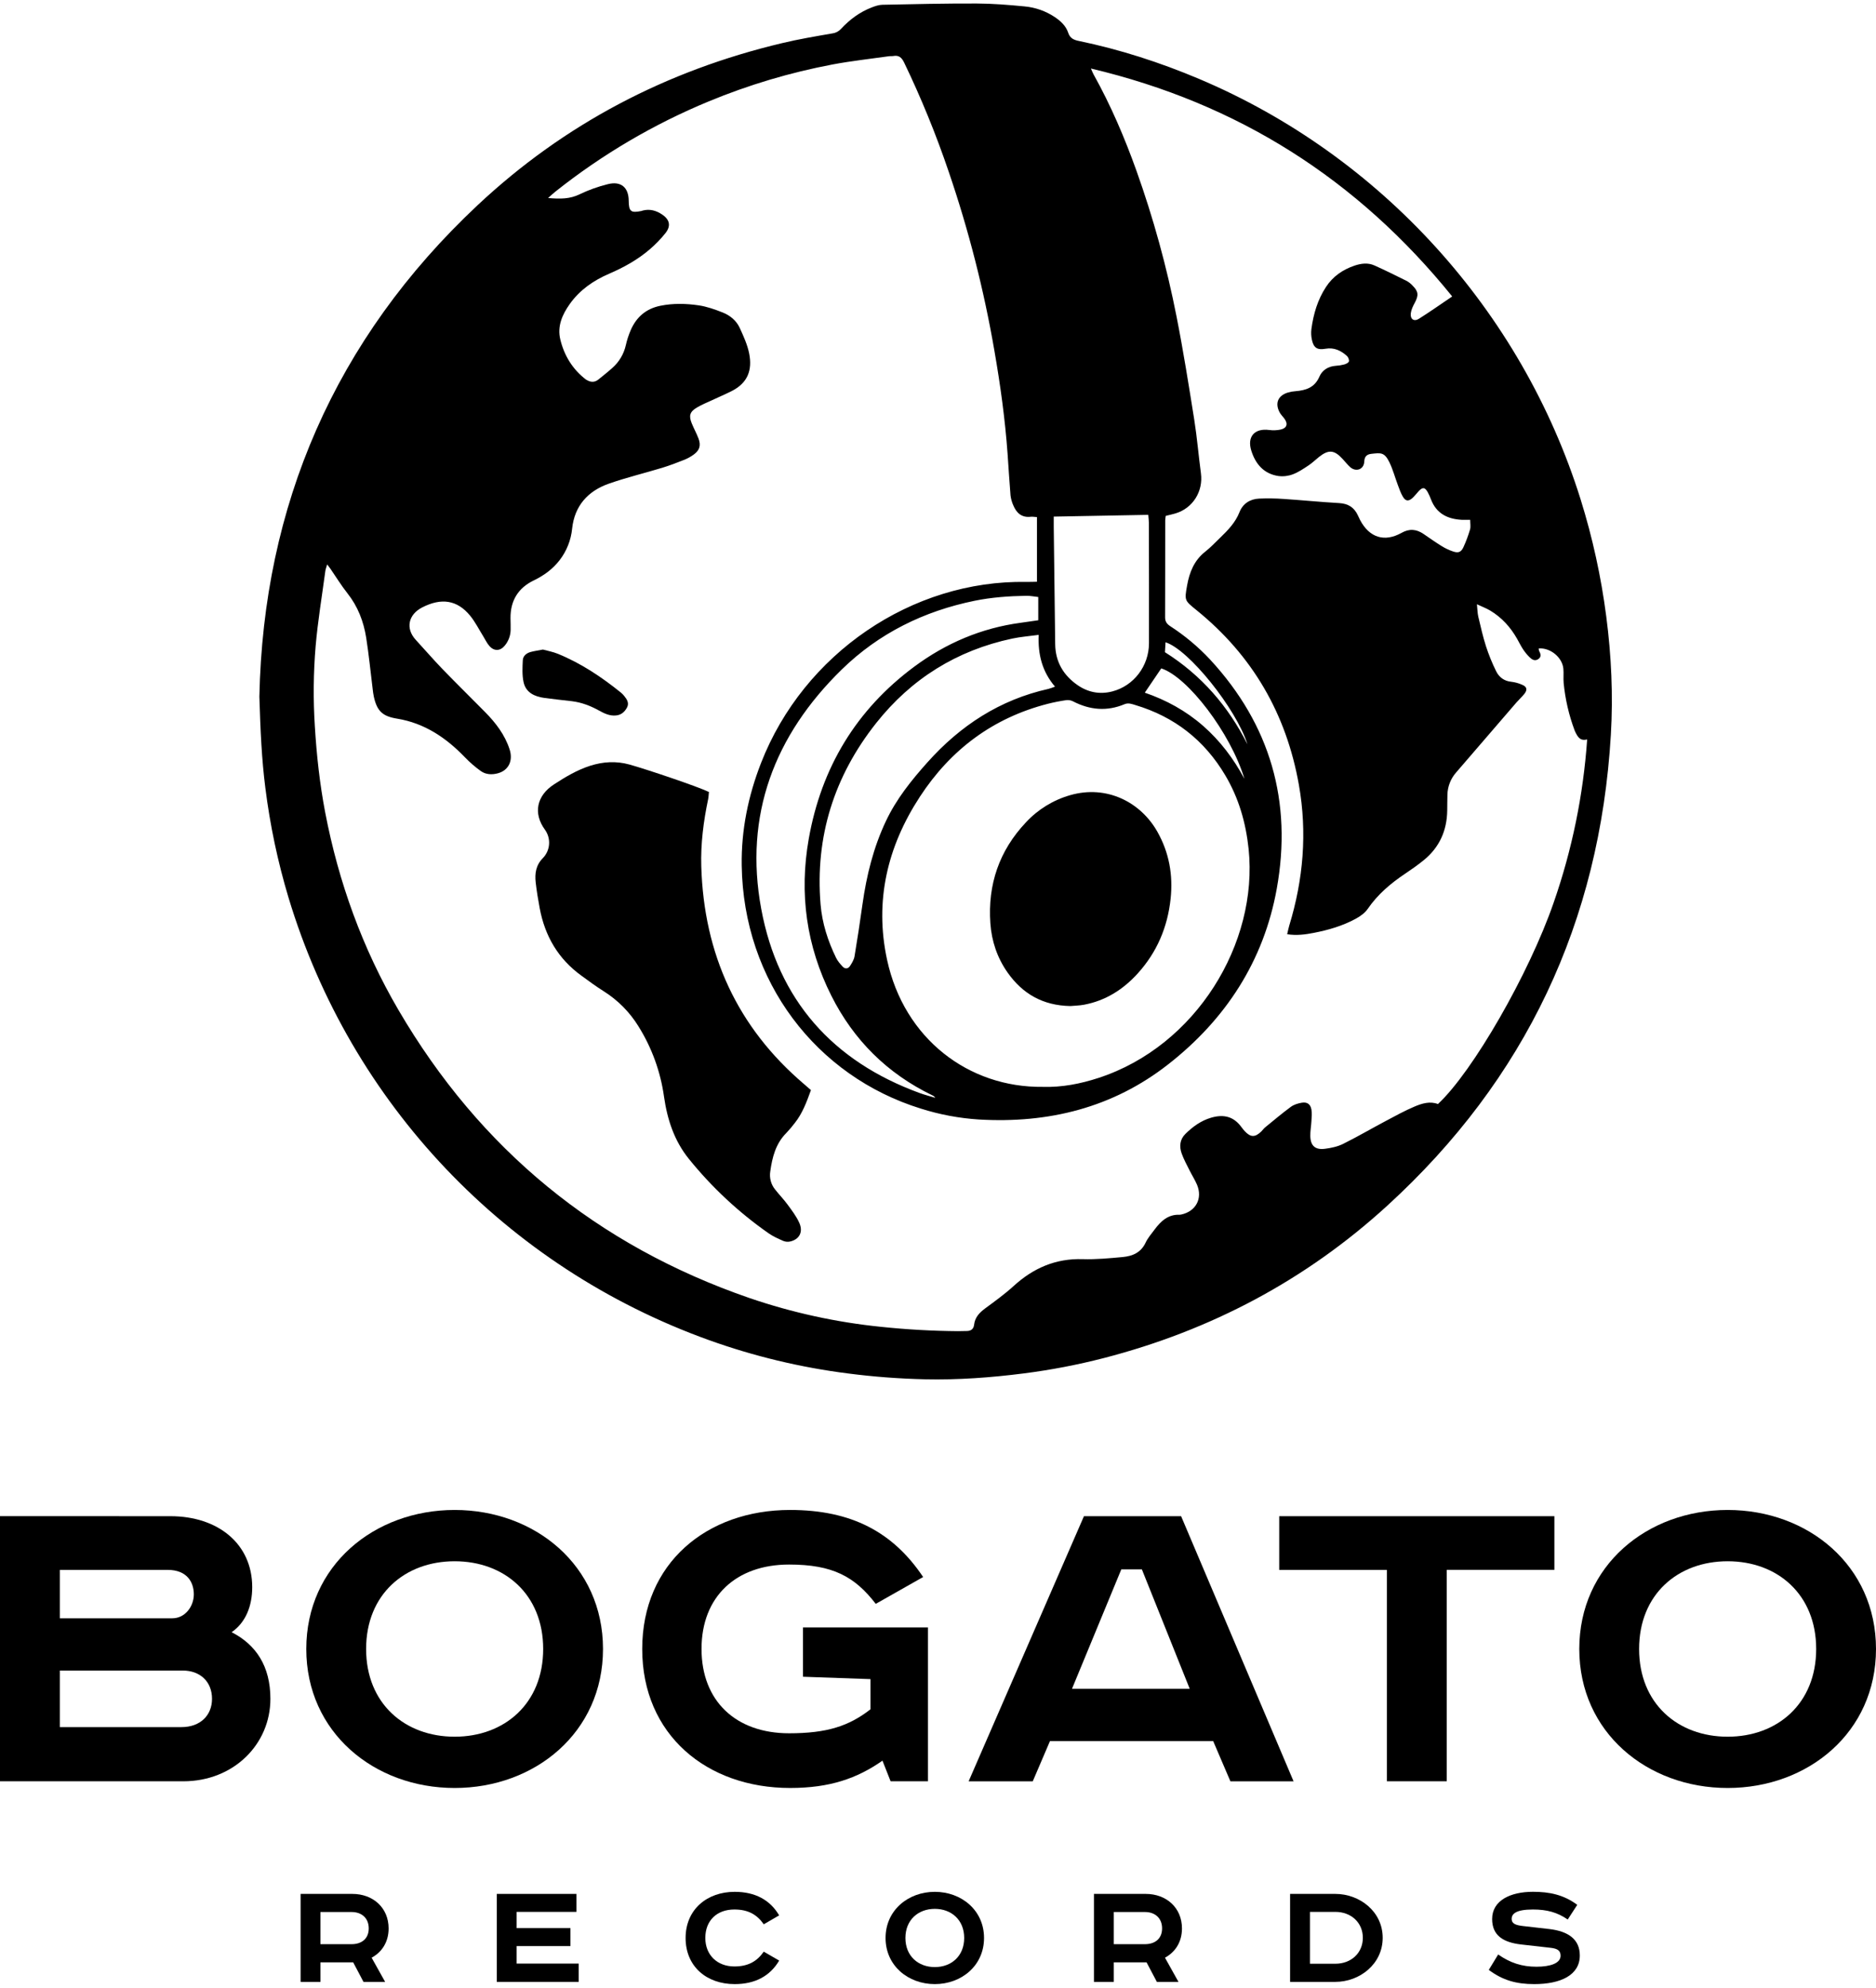<svg width="268" height="284" viewBox="0 0 268 284" fill="none" xmlns="http://www.w3.org/2000/svg">
<g clip-path="url(#clip0_69_70)">
<path d="M37.053 99.5C37.621 72.291 47.776 48.488 68.235 29.305C80.637 17.681 95.245 10.069 111.767 6.152C114.125 5.588 116.522 5.188 118.912 4.771C119.389 4.709 119.827 4.478 120.15 4.12C121.388 2.785 122.827 1.717 124.539 1.059C125.02 0.874 125.54 0.693 126.046 0.683C130.547 0.592 135.041 0.486 139.537 0.502C141.815 0.51 144.099 0.698 146.37 0.916C147.906 1.055 149.384 1.576 150.669 2.43C151.529 3.003 152.28 3.699 152.608 4.698C152.862 5.465 153.396 5.701 154.097 5.845C160.007 7.07 165.722 8.918 171.279 11.263C197.246 22.226 217.364 44.402 225.796 71.314C227.507 76.789 228.736 82.404 229.47 88.094C230.197 93.691 230.456 99.323 230.123 104.951C228.548 131.692 217.926 154.191 198.162 172.242C186.523 182.874 172.953 190.042 157.694 193.989C153.928 194.96 150.105 195.693 146.247 196.184C141.56 196.783 136.858 197.127 132.136 197.023C128.469 196.94 124.81 196.663 121.173 196.194C114.383 195.335 107.708 193.734 101.266 191.421C72.281 180.995 50.106 157.658 41.22 128.234C39.678 123.1 38.569 117.845 37.904 112.525C37.387 108.459 37.202 104.38 37.053 99.5ZM166.534 73.688C166.498 73.902 166.474 74.117 166.461 74.334C166.455 78.955 166.461 83.576 166.444 88.191C166.444 88.803 166.708 89.139 167.187 89.452C169.268 90.801 171.176 92.398 172.87 94.211C181.486 103.528 184.632 114.523 182.395 126.949C180.533 137.289 175.087 145.621 166.889 152.033C158.97 158.233 149.784 160.502 139.815 159.911C137.016 159.73 134.249 159.212 131.573 158.365C116.592 153.738 106.194 140.166 105.959 123.601C105.887 118.562 106.885 113.692 108.719 108.991C114.82 93.337 130.308 82.84 146.61 83.123C147.119 83.132 147.631 83.109 148.138 83.1V73.865C147.76 73.842 147.499 73.787 147.248 73.816C145.946 73.967 145.203 73.266 144.749 72.165C144.55 71.721 144.419 71.249 144.36 70.766C144.194 68.787 144.083 66.803 143.94 64.822C143.584 59.88 142.906 54.978 142.058 50.103C140.562 41.42 138.38 32.869 135.531 24.532C133.724 19.205 131.596 13.992 129.155 8.924C128.807 8.211 128.402 7.858 127.612 8.001C127.43 8.034 127.235 8.001 127.049 8.026C124.348 8.41 121.632 8.702 118.954 9.206C112.89 10.352 106.959 12.119 101.256 14.48C93.384 17.733 86.005 22.074 79.335 27.376C79.035 27.613 78.759 27.879 78.296 28.285C80.04 28.437 81.43 28.433 82.821 27.745C84.099 27.133 85.436 26.653 86.811 26.313C88.691 25.826 89.798 26.755 89.815 28.66C89.83 30.209 90.121 30.449 91.616 30.14C91.689 30.124 91.758 30.09 91.831 30.072C92.844 29.814 93.767 30.082 94.599 30.648C95.686 31.384 95.875 32.282 95.056 33.312C94.377 34.16 93.618 34.94 92.791 35.644C91.07 37.115 89.104 38.202 87.028 39.096C84.785 40.062 82.824 41.416 81.393 43.43C80.323 44.938 79.586 46.602 80.043 48.489C80.605 50.807 81.807 52.772 83.734 54.237C83.766 54.256 83.8 54.273 83.834 54.288C84.41 54.626 84.971 54.635 85.503 54.198C86.17 53.651 86.854 53.124 87.491 52.544C88.454 51.694 89.124 50.559 89.404 49.304C89.569 48.574 89.801 47.86 90.097 47.172C90.905 45.29 92.301 44.092 94.334 43.678C96.155 43.309 97.995 43.351 99.807 43.616C100.972 43.786 102.12 44.196 103.225 44.631C104.292 45.049 105.196 45.788 105.679 46.847C106.222 48.032 106.782 49.254 107.029 50.52C107.48 52.835 106.854 54.684 104.526 55.862C103.625 56.312 102.693 56.712 101.778 57.14C101.032 57.488 100.262 57.795 99.557 58.213C98.537 58.821 98.377 59.38 98.825 60.483C99.122 61.211 99.507 61.904 99.785 62.639C100.155 63.611 99.95 64.31 99.127 64.915C98.705 65.226 98.245 65.483 97.759 65.679C96.719 66.094 95.668 66.494 94.598 66.821C92.06 67.593 89.472 68.213 86.971 69.091C83.985 70.141 82.084 72.247 81.734 75.501C81.573 77.152 80.949 78.723 79.934 80.032C78.949 81.305 77.694 82.213 76.248 82.911C74.006 83.994 72.902 85.823 72.929 88.322C72.935 88.885 72.963 89.449 72.947 90.013C72.924 90.807 72.639 91.573 72.137 92.189C71.491 93.003 70.614 93.06 69.925 92.289C69.558 91.879 69.321 91.35 69.025 90.876C68.411 89.893 67.888 88.835 67.159 87.945C65.308 85.691 63.044 85.365 60.31 86.768C58.34 87.783 57.882 89.764 59.41 91.417C60.683 92.793 61.905 94.22 63.208 95.567C65.216 97.645 67.282 99.665 69.309 101.724C70.822 103.26 72.122 104.954 72.797 107.036C73.323 108.65 72.666 110.022 71.167 110.448C70.317 110.69 69.412 110.663 68.678 110.135C67.862 109.547 67.101 108.886 66.403 108.161C63.713 105.366 60.623 103.289 56.725 102.654C54.688 102.323 53.879 101.615 53.415 99.565C53.333 99.201 53.289 98.828 53.243 98.457C52.937 96.002 52.698 93.537 52.313 91.096C51.946 88.775 51.12 86.622 49.63 84.742C48.747 83.628 48.003 82.403 47.194 81.23C47.074 81.057 46.942 80.891 46.737 80.622C46.624 81.029 46.512 81.298 46.474 81.582C45.996 85.147 45.403 88.704 45.091 92.284C44.771 96.101 44.733 99.938 44.979 103.761C45.23 107.886 45.678 111.983 46.453 116.036C48.366 126.027 51.783 135.48 56.919 144.264C68.563 164.177 85.285 177.897 107.086 185.423C113.171 187.502 119.473 188.88 125.868 189.53C129.523 189.913 133.184 190.119 136.851 190.148C137.262 190.148 137.675 190.126 138.088 190.126C138.704 190.126 139.084 189.856 139.158 189.224C139.28 188.167 139.924 187.496 140.746 186.891C142.135 185.87 143.541 184.852 144.812 183.693C147.625 181.128 150.824 179.741 154.689 179.861C156.589 179.918 158.503 179.736 160.4 179.559C161.785 179.429 162.989 178.93 163.652 177.515C163.965 176.845 164.472 176.261 164.92 175.66C165.82 174.451 166.857 173.451 168.521 173.519C168.597 173.518 168.673 173.509 168.746 173.49C170.843 173.039 171.833 171.187 170.997 169.219C170.703 168.533 170.294 167.896 169.959 167.226C169.56 166.422 169.12 165.629 168.817 164.788C168.454 163.78 168.532 162.772 169.346 161.97C170.397 160.931 171.589 160.071 173.019 159.655C174.864 159.117 176.248 159.522 177.313 160.953C177.467 161.165 177.632 161.371 177.807 161.566C178.651 162.479 179.295 162.491 180.193 161.614C180.379 161.431 180.53 161.205 180.731 161.04C181.947 160.047 183.148 159.032 184.411 158.102C184.842 157.785 185.424 157.608 185.96 157.516C186.733 157.384 187.205 157.715 187.345 158.483C187.444 159.024 187.38 159.599 187.345 160.157C187.309 160.866 187.171 161.575 187.187 162.282C187.217 163.667 187.887 164.276 189.28 164.096C190.158 163.984 191.074 163.792 191.859 163.404C193.902 162.39 195.874 161.235 197.89 160.166C199.275 159.43 200.654 158.666 202.095 158.057C203.148 157.612 204.285 157.268 205.419 157.705C210.405 153.072 218.435 139.097 221.944 128.956C224.571 121.427 226.183 113.58 226.737 105.624C225.852 105.857 225.49 105.398 225.185 104.835C225.092 104.671 225.011 104.501 224.943 104.326C224.128 102.147 223.602 99.87 223.379 97.555C223.318 96.878 223.4 96.201 223.339 95.525C223.189 93.9 221.475 92.499 219.822 92.624C219.815 92.733 219.827 92.841 219.858 92.945C220.083 93.371 220.249 93.805 219.763 94.144C219.251 94.502 218.819 94.192 218.47 93.843C218.127 93.498 217.82 93.119 217.555 92.71C217.247 92.241 217.004 91.73 216.725 91.244C215.781 89.582 214.531 88.201 212.886 87.216C212.359 86.899 211.771 86.684 210.988 86.314C211.068 87.075 211.069 87.596 211.185 88.088C211.523 89.511 211.842 90.942 212.288 92.331C212.682 93.539 213.161 94.717 213.721 95.857C214.148 96.733 214.876 97.296 215.925 97.39C216.445 97.454 216.952 97.594 217.431 97.806C218.134 98.093 218.237 98.526 217.762 99.12C217.411 99.558 216.988 99.937 216.62 100.36C213.751 103.682 210.886 107.009 208.024 110.336C207.245 111.214 206.803 112.342 206.775 113.516C206.754 114.267 206.756 115.017 206.746 115.77C206.707 118.639 205.641 121.033 203.412 122.855C202.543 123.566 201.618 124.209 200.684 124.837C198.641 126.205 196.811 127.767 195.394 129.821C194.989 130.407 194.332 130.883 193.694 131.23C191.81 132.259 189.755 132.854 187.658 133.259C186.453 133.492 185.231 133.658 183.882 133.449C183.986 133.005 184.061 132.613 184.173 132.236C186.191 125.636 186.762 118.936 185.556 112.116C183.766 101.985 178.935 93.64 170.935 87.159C169.218 85.769 169.201 85.782 169.584 83.633C169.922 81.74 170.598 80.039 172.182 78.797C172.946 78.2 173.616 77.476 174.32 76.799C175.428 75.73 176.485 74.642 177.073 73.151C177.553 71.936 178.578 71.281 179.879 71.222C181.041 71.172 182.206 71.188 183.367 71.27C186.017 71.446 188.657 71.713 191.312 71.863C192.576 71.934 193.44 72.464 193.968 73.59C194.081 73.828 194.188 74.067 194.306 74.299C195.632 76.795 197.776 77.485 200.222 76.115C201.346 75.482 202.348 75.581 203.367 76.275C204.233 76.866 205.089 77.476 205.981 78.025C206.492 78.339 207.036 78.593 207.604 78.782C208.346 79.028 208.738 78.867 209.067 78.15C209.44 77.333 209.754 76.49 210.007 75.628C210.119 75.229 210.027 74.766 210.027 74.251C209.545 74.251 209.178 74.268 208.811 74.251C206.785 74.139 205.199 73.358 204.428 71.34C204.299 70.988 204.145 70.646 203.966 70.316C203.558 69.588 203.254 69.55 202.688 70.139C202.377 70.464 202.114 70.839 201.781 71.138C201.218 71.645 200.798 71.605 200.408 70.948C200.105 70.438 199.909 69.861 199.699 69.302C199.291 68.215 198.992 67.079 198.489 66.04C197.774 64.558 197.218 64.687 195.926 64.826C195.241 64.901 194.928 65.217 194.896 65.926C194.843 67.11 193.667 67.442 192.878 66.722C192.492 66.37 192.163 65.954 191.81 65.568C190.611 64.259 189.799 64.186 188.428 65.273C187.929 65.669 187.47 66.126 186.941 66.476C186.228 66.948 185.502 67.447 184.711 67.745C184.053 67.998 183.342 68.085 182.643 67.999C180.565 67.69 179.368 66.308 178.761 64.386C178.126 62.377 179.223 61.149 181.303 61.42C181.855 61.496 182.417 61.475 182.962 61.358C183.863 61.148 184.032 60.527 183.463 59.77C183.238 59.472 182.961 59.206 182.788 58.877C182.119 57.583 182.576 56.51 183.971 56.076C184.328 55.971 184.695 55.906 185.067 55.881C186.558 55.76 187.812 55.364 188.487 53.799C188.886 52.874 189.74 52.334 190.809 52.255C191.22 52.232 191.629 52.169 192.028 52.064C192.285 51.99 192.644 51.826 192.703 51.627C192.761 51.427 192.614 51.024 192.426 50.854C191.565 50.071 190.571 49.604 189.361 49.816C188.199 50.02 187.673 49.712 187.42 48.561C187.304 48.048 187.278 47.519 187.344 46.998C187.633 44.856 188.229 42.819 189.425 40.993C190.411 39.487 191.804 38.525 193.485 37.95C194.434 37.626 195.408 37.499 196.339 37.913C197.907 38.615 199.448 39.378 200.988 40.147C201.281 40.315 201.546 40.527 201.775 40.776C202.643 41.624 202.688 42.186 202.098 43.273C201.853 43.724 201.617 44.223 201.546 44.723C201.426 45.574 201.987 45.984 202.695 45.54C204.27 44.549 205.796 43.47 207.459 42.347C193.9 25.579 176.831 14.758 155.844 9.787C156.026 10.191 156.111 10.427 156.232 10.642C158.683 15.038 160.657 19.659 162.352 24.394C164.771 31.172 166.682 38.121 168.071 45.184C169.036 50.071 169.817 54.99 170.602 59.917C171.008 62.47 171.218 65.054 171.561 67.617C171.906 70.201 170.394 72.614 167.903 73.345C167.477 73.472 167.04 73.564 166.534 73.689V73.688ZM148.992 155.251C151.679 155.334 154.348 154.822 156.959 153.966C170.902 149.394 179.764 134.722 178.375 121.285C177.983 117.536 176.971 114.008 175.046 110.762C172.065 105.727 167.77 102.374 162.163 100.703C161.681 100.561 161.207 100.36 160.648 100.591C158.139 101.644 155.688 101.425 153.291 100.184C152.996 100.033 152.663 99.973 152.334 100.01C151.447 100.138 150.568 100.312 149.699 100.531C141.849 102.538 135.798 107.089 131.406 113.817C126.764 120.925 124.909 128.696 126.725 137.102C129.156 148.361 138.369 155.387 148.992 155.251ZM148.323 85.278C147.715 85.213 147.167 85.097 146.62 85.106C144.144 85.147 141.68 85.319 139.257 85.812C132.001 87.288 125.558 90.453 120.253 95.633C110.619 105.042 106.263 116.456 108.75 129.845C111.165 142.85 118.952 151.589 131.377 156.132C132.109 156.4 132.869 156.59 133.617 156.817C133.507 156.648 133.346 156.518 133.158 156.445C126.758 153.342 121.959 148.586 118.768 142.243C115.194 135.142 114.154 127.638 115.536 119.82C117.336 109.653 122.308 101.385 130.616 95.224C135.139 91.87 140.196 89.715 145.808 88.96C146.648 88.848 147.485 88.722 148.323 88.601V85.278ZM148.383 90.689C147.033 90.872 145.807 90.961 144.613 91.215C136.691 92.898 130.18 96.956 125.166 103.289C119.171 110.862 116.425 119.499 117.225 129.192C117.45 131.877 118.263 134.4 119.434 136.809C119.658 137.27 120.012 137.682 120.364 138.061C120.714 138.441 121.151 138.405 121.423 137.996C121.693 137.587 121.994 137.094 122.077 136.599C122.493 134.126 122.865 131.64 123.213 129.16C123.791 125.055 124.771 121.077 126.553 117.305C128.043 114.14 130.193 111.467 132.5 108.887C137.2 103.632 142.838 99.952 149.778 98.404C150.096 98.313 150.409 98.206 150.716 98.083C148.882 95.934 148.258 93.481 148.386 90.689H148.383ZM150.535 73.793C150.535 74.375 150.535 74.815 150.535 75.258C150.603 80.846 150.671 86.432 150.741 92.019C150.774 94.54 151.918 96.473 153.96 97.88C155.452 98.906 157.124 99.219 158.88 98.771C161.966 97.982 164.134 95.133 164.139 91.884C164.146 86.146 164.142 80.408 164.125 74.669C164.125 74.344 164.077 74.018 164.038 73.542L150.535 73.793ZM177.769 111.231C175.794 104.701 169.687 96.698 165.895 95.476L163.542 98.944C166.617 99.999 169.415 101.536 171.864 103.678C174.312 105.82 176.229 108.375 177.765 111.231H177.769ZM178.209 106.318C176.604 101.22 169.792 92.753 166.505 91.75C166.476 92.237 166.447 92.709 166.42 93.163C171.648 96.454 175.47 100.901 178.209 106.318Z" fill="black"/>
<path d="M115.848 155.714C115.237 157.404 114.647 159.014 113.562 160.387C113.177 160.896 112.764 161.384 112.324 161.847C110.807 163.369 110.321 165.31 110.037 167.342C109.967 167.789 109.989 168.246 110.105 168.684C110.22 169.121 110.425 169.53 110.707 169.883C111.283 170.622 111.945 171.295 112.497 172.049C113.113 172.889 113.769 173.74 114.186 174.678C114.77 175.993 114.186 177.051 112.862 177.345C112.537 177.413 112.199 177.381 111.892 177.255C111.176 176.941 110.446 176.62 109.809 176.174C105.529 173.183 101.691 169.603 98.409 165.539C96.326 162.965 95.328 159.916 94.861 156.666C94.364 153.087 93.116 149.655 91.201 146.593C89.955 144.572 88.263 142.865 86.255 141.601C85.147 140.903 84.087 140.123 83.027 139.346C79.736 136.959 77.842 133.701 77.1 129.731C76.875 128.516 76.669 127.296 76.53 126.068C76.382 124.767 76.553 123.577 77.574 122.551C78.081 122.02 78.387 121.328 78.439 120.595C78.491 119.862 78.286 119.133 77.859 118.535C76.126 116.168 76.677 113.65 79.132 112.051C80.765 110.987 82.437 109.984 84.309 109.386C86.165 108.795 88.023 108.683 89.935 109.212C92.356 109.888 99.683 112.353 101.276 113.13C101.241 113.44 101.232 113.806 101.164 114.151C100.499 117.318 100.086 120.521 100.182 123.755C100.556 136.272 105.304 146.737 114.903 154.892C115.186 155.131 115.464 155.379 115.848 155.714Z" fill="black"/>
<path d="M77.558 92.785C78.195 92.962 78.974 93.099 79.696 93.393C83.008 94.746 85.957 96.715 88.731 98.958C88.9 99.101 89.055 99.261 89.189 99.436C89.578 99.918 89.909 100.442 89.569 101.071C89.229 101.7 88.744 102.126 88.005 102.198C87.096 102.293 86.316 101.909 85.569 101.494C84.345 100.818 83.069 100.327 81.678 100.16C80.382 100.004 79.082 99.879 77.789 99.699C76.376 99.502 75.117 98.95 74.793 97.422C74.579 96.419 74.636 95.344 74.686 94.306C74.715 93.705 75.201 93.308 75.772 93.14C76.305 92.992 76.863 92.92 77.558 92.785Z" fill="black"/>
<path d="M152.913 143.709C148.974 143.638 146.076 141.957 143.933 138.911C142.452 136.805 141.657 134.417 141.479 131.876C141.093 126.359 142.742 121.511 146.559 117.471C148.278 115.617 150.471 114.271 152.901 113.579C158.094 112.096 162.948 114.561 165.347 118.823C167.017 121.79 167.591 124.979 167.232 128.368C166.798 132.456 165.267 136.046 162.504 139.082C160.434 141.358 157.93 142.941 154.869 143.518C154.175 143.648 153.458 143.658 152.913 143.709Z" fill="black"/>
<path d="M24.339 216.578C31.176 216.578 36.031 220.55 36.031 226.712C36.031 229.452 35.073 231.785 33.09 233.15C36.579 234.93 38.628 238.011 38.628 242.668C38.628 249.172 33.363 254.445 26.186 254.445H0V216.572L24.339 216.578ZM8.546 231.163H24.612C26.459 231.163 27.689 229.452 27.689 227.741C27.689 226.097 26.8 224.246 23.929 224.246H8.546V231.163ZM8.546 246.708H25.912C28.647 246.708 30.288 244.995 30.288 242.668C30.288 240.202 28.578 238.628 26.117 238.628H8.546V246.708Z" fill="black"/>
<path d="M64.95 255.403C53.464 255.403 43.755 247.46 43.755 235.546C43.755 223.632 53.464 215.689 64.95 215.689C76.436 215.689 86.143 223.632 86.143 235.546C86.143 247.46 76.436 255.403 64.95 255.403ZM64.95 248.077C72.06 248.077 77.597 243.351 77.597 235.546C77.597 227.74 72.06 223.015 64.95 223.015C57.84 223.015 52.302 227.74 52.302 235.546C52.302 243.351 57.84 248.077 64.95 248.077Z" fill="black"/>
<path d="M132.565 232.464V254.444H127.228L126.067 251.499C122.443 254.033 118.545 255.402 112.871 255.402C100.974 255.402 91.745 247.801 91.745 235.545C91.745 223.288 100.973 215.688 112.871 215.688C121.622 215.688 127.57 218.837 131.877 225.268L125.108 229.101C122.1 225.197 118.956 223.485 112.729 223.485C105.141 223.485 100.218 228.073 100.218 235.537C100.218 243.001 105.141 247.589 112.729 247.589C118.132 247.589 121.275 246.562 124.352 244.164V239.851L114.712 239.512V232.464H132.565Z" fill="black"/>
<path d="M168.73 216.578L184.796 254.45H175.772L173.31 248.702H149.997L147.536 254.45H138.375L154.851 216.578H168.73ZM153.142 241.233H169.96L163.128 224.18H160.184L153.142 241.233Z" fill="black"/>
<path d="M222.057 216.578V224.243H206.674V254.44H198.128V224.248H182.745V216.582L222.057 216.578Z" fill="black"/>
<path d="M246.806 255.403C235.32 255.403 225.612 247.46 225.612 235.546C225.612 223.632 235.32 215.689 246.806 215.689C258.292 215.689 268 223.632 268 235.546C268 247.46 258.292 255.403 246.806 255.403ZM246.806 248.077C253.916 248.077 259.454 243.351 259.454 235.546C259.454 227.74 253.916 223.015 246.806 223.015C239.696 223.015 234.158 227.74 234.158 235.546C234.158 243.351 239.696 248.077 246.806 248.077Z" fill="black"/>
<path d="M50.34 270.532C53.29 270.532 55.517 272.509 55.517 275.464C55.517 277.396 54.565 278.845 53.09 279.645L55.019 283.099H51.928L50.453 280.305H45.779V283.099H42.943V270.532H50.34ZM45.779 277.713H50.227C51.678 277.713 52.677 276.919 52.677 275.459C52.677 273.999 51.678 273.119 50.227 273.119H45.779V277.713Z" fill="black"/>
<path d="M82.354 270.532V273.1H73.801V275.419H81.492V277.986H73.801V280.486H82.672V283.099H70.968V270.532H82.354Z" fill="black"/>
<path d="M109.109 274.872C108.156 273.509 106.908 272.759 104.911 272.759C102.393 272.759 100.76 274.35 100.76 276.827C100.76 279.258 102.462 280.895 104.911 280.895C106.908 280.895 108.156 280.145 109.109 278.781L111.31 280.055C110.01 282.261 107.88 283.417 104.953 283.417C100.938 283.417 97.943 280.895 97.943 276.827C97.943 272.759 101.005 270.236 104.953 270.236C107.879 270.236 110.017 271.395 111.307 273.6L109.109 274.872Z" fill="black"/>
<path d="M133.543 283.417C129.731 283.417 126.509 280.782 126.509 276.827C126.509 272.873 129.731 270.236 133.543 270.236C137.354 270.236 140.576 272.873 140.576 276.827C140.576 280.782 137.357 283.417 133.543 283.417ZM133.543 280.985C135.906 280.985 137.741 279.418 137.741 276.827C137.741 274.237 135.902 272.668 133.543 272.668C131.183 272.668 129.345 274.236 129.345 276.827C129.345 279.418 131.183 280.985 133.543 280.985Z" fill="black"/>
<path d="M163.676 270.532C166.624 270.532 168.852 272.509 168.852 275.464C168.852 277.396 167.9 278.845 166.425 279.645L168.354 283.099H165.267L163.791 280.305H159.114V283.099H156.278V270.532H163.676ZM159.114 277.713H163.562C165.014 277.713 166.012 276.919 166.012 275.459C166.012 273.999 165.014 273.119 163.562 273.119H159.114V277.713Z" fill="black"/>
<path d="M190.765 270.532C194.215 270.532 197.527 273.032 197.527 276.804C197.527 280.577 194.215 283.099 190.765 283.099H184.299V270.532H190.765ZM187.136 280.508H190.765C193.035 280.508 194.691 278.963 194.691 276.804C194.691 274.646 193.035 273.1 190.765 273.1H187.136V280.508Z" fill="black"/>
<path d="M223.961 274.191C222.486 273.169 220.989 272.759 218.991 272.759C216.541 272.759 215.953 273.397 215.953 274.1C215.953 274.827 216.61 275.009 217.585 275.123L221.352 275.554C224.029 275.872 225.686 277.009 225.686 279.328C225.686 282.145 222.94 283.417 219.175 283.417C216.61 283.417 214.682 282.872 212.684 281.389L214.024 279.185C215.748 280.389 217.427 280.934 219.492 280.934C221.488 280.934 222.94 280.436 222.94 279.367C222.94 278.69 222.577 278.344 221.511 278.23L217.291 277.754C214.727 277.457 213.162 276.458 213.162 274.118C213.162 271.459 215.794 270.231 218.992 270.231C221.329 270.231 223.372 270.64 225.322 272.094L223.961 274.191Z" fill="black"/>
</g>
<defs>
<clipPath id="clip0_69_70">
<rect width="268" height="283" fill="white" transform="translate(0 0.5)"/>
</clipPath>
</defs>
</svg>
